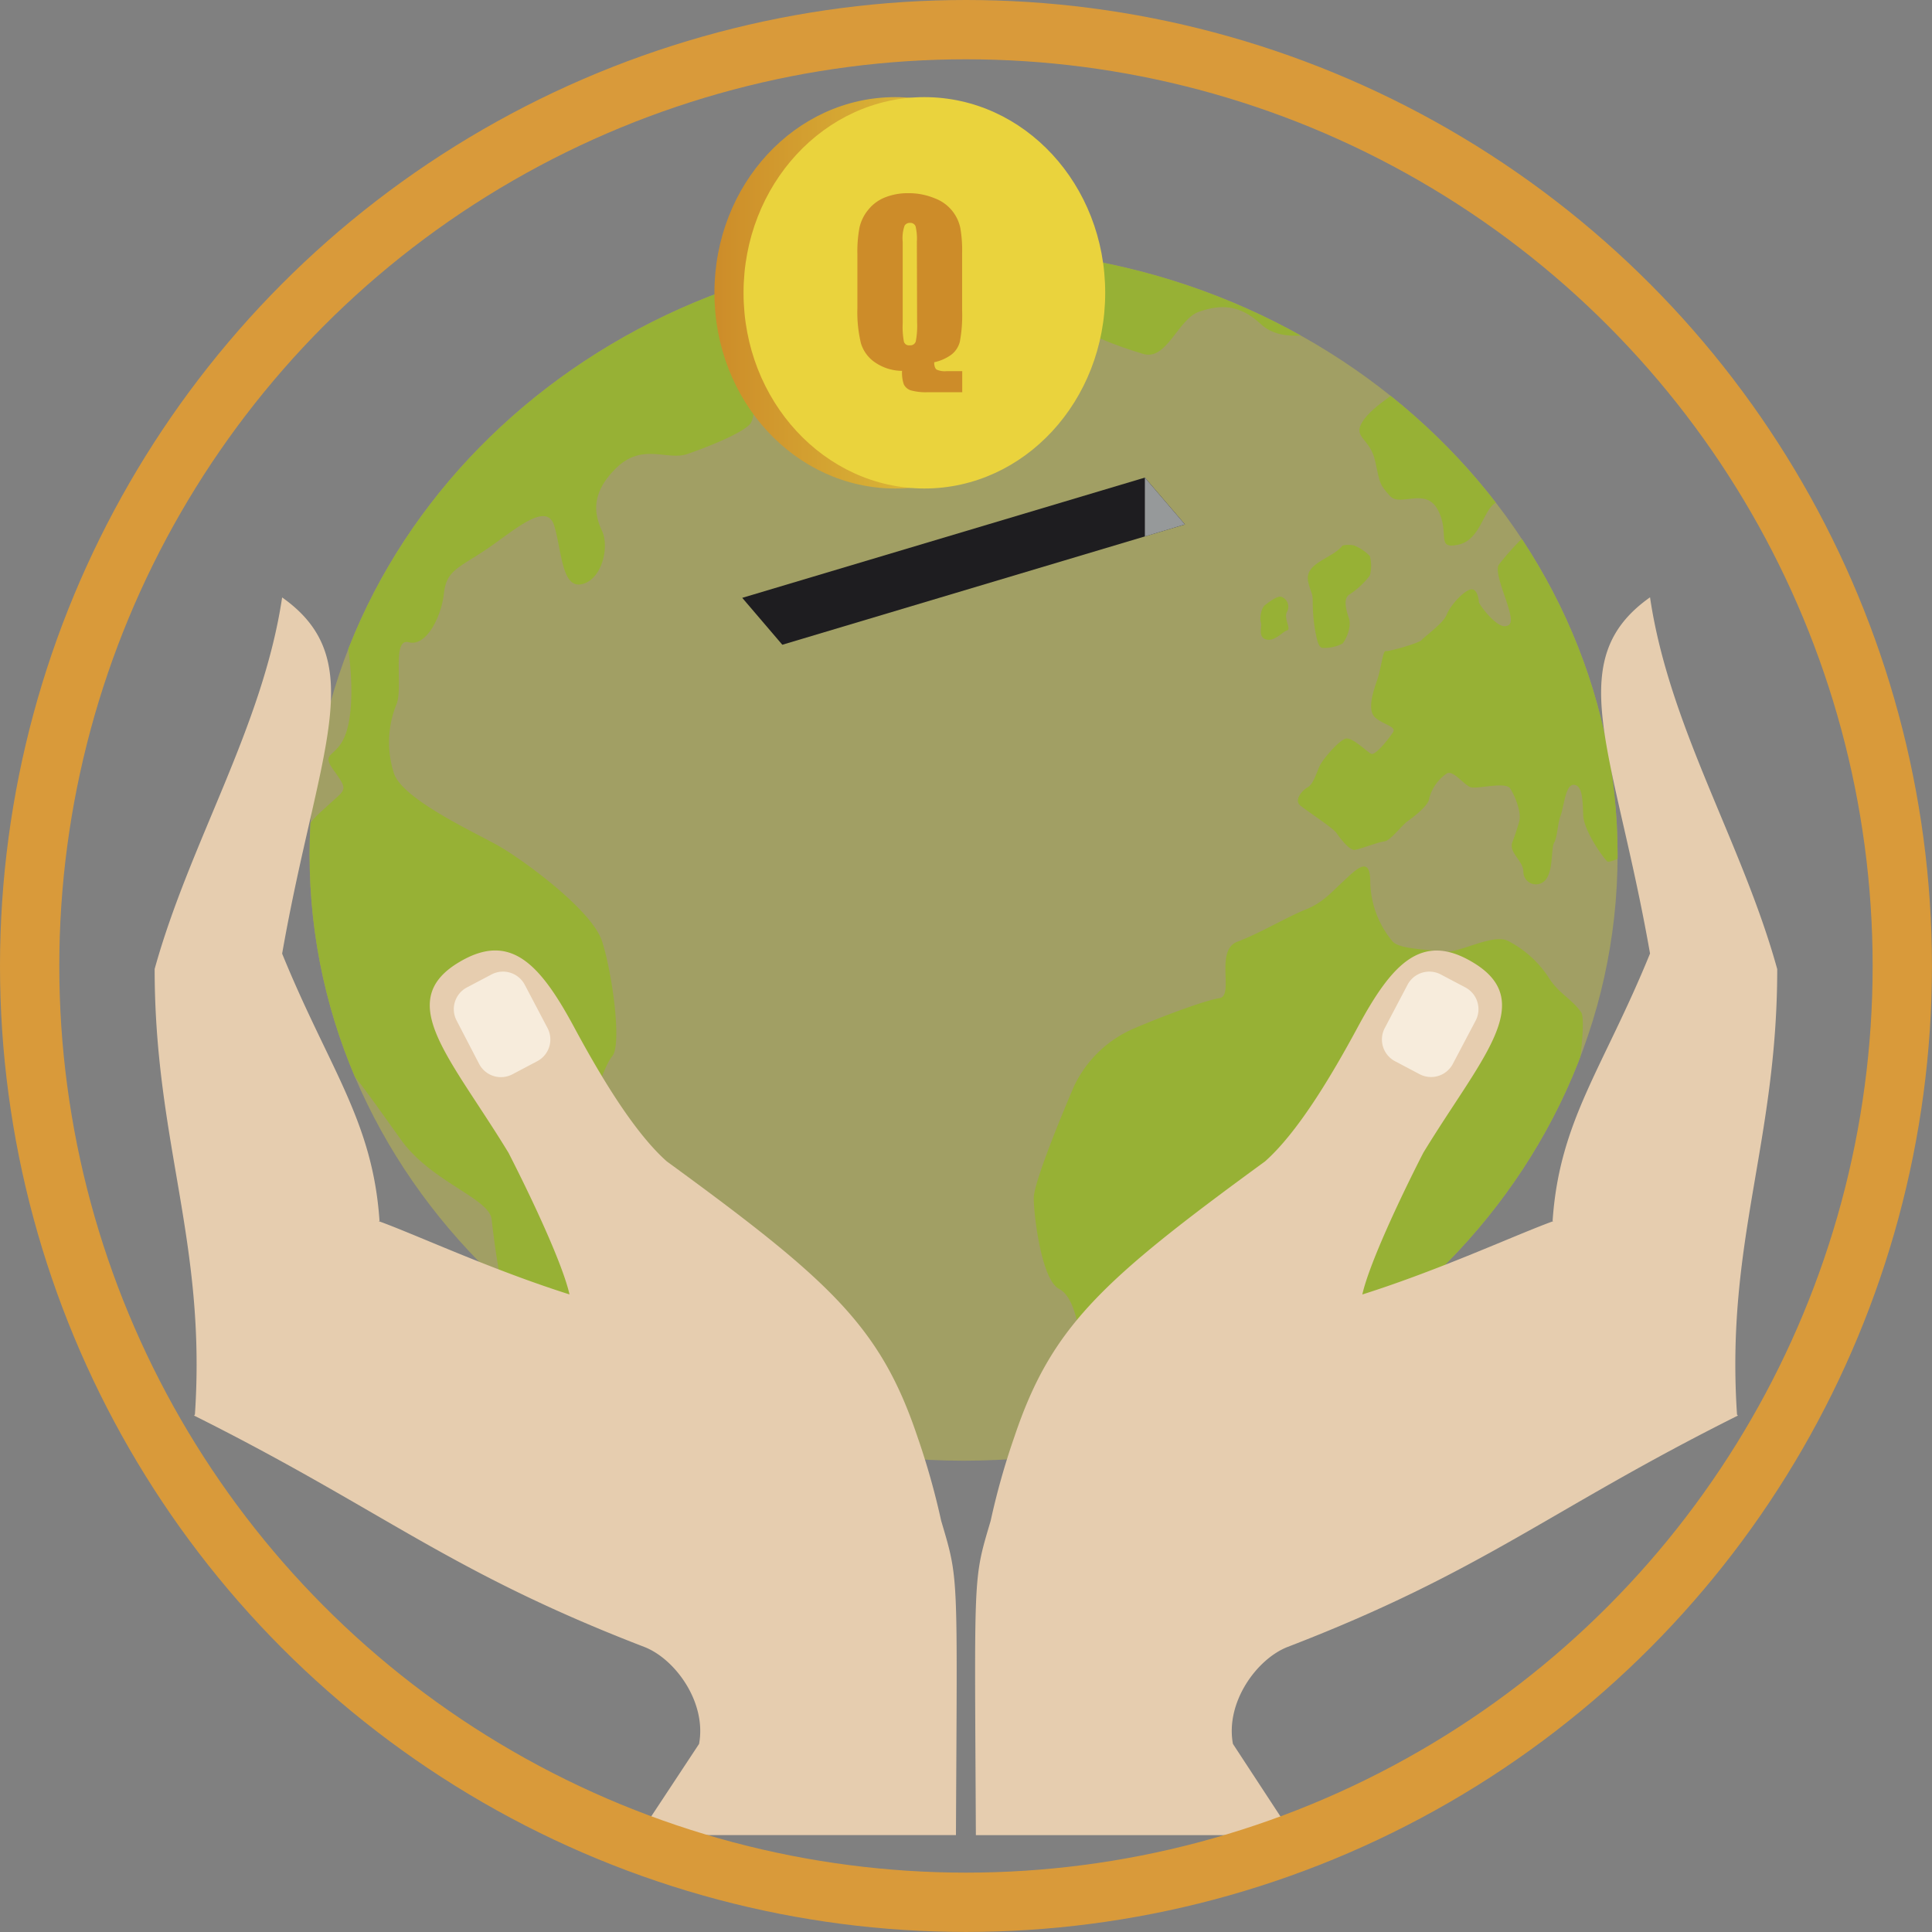 <svg id="Capa_1" data-name="Capa 1" xmlns="http://www.w3.org/2000/svg" xmlns:xlink="http://www.w3.org/1999/xlink" viewBox="0 0 325.81 325.81"><rect x="0" y="0" width="325.81" height="325.81" fill="#808080" stroke="none"/><defs><style>.cls-1,.cls-13{fill:none;}.cls-2{fill:#cfcb3b;opacity:0.41;}.cls-3{clip-path:url(#clip-path);}.cls-4{clip-path:url(#clip-path-2);}.cls-5{fill:#97b135;}.cls-6{fill:#1e1d20;}.cls-7{fill:#96999a;}.cls-8{fill:#e6cdaf;}.cls-8,.cls-9{fill-rule:evenodd;}.cls-9{fill:#f7ecdc;}.cls-10{fill:url(#Nueva_muestra_de_degradado_4);}.cls-11{fill:#ead33d;}.cls-12{fill:#cd8c29;}.cls-13{stroke:#d99a3a;stroke-miterlimit:10;stroke-width:10px;}</style><clipPath id="clip-path" transform="translate(-15 -28.1)"><circle class="cls-1" cx="177.9" cy="191.01" r="157.9"/></clipPath><clipPath id="clip-path-2" transform="translate(-15 -28.1)"><path class="cls-2" d="M287.79,172.26c0,56.42-49.38,102.17-110.29,102.17S67.21,228.68,67.21,172.26,116.59,70.07,177.5,70.07,287.79,115.82,287.79,172.26Z"/></clipPath><linearGradient id="Nueva_muestra_de_degradado_4" x1="-2586.98" y1="-4761.93" x2="-2525.98" y2="-4761.93" gradientTransform="translate(-2390.5 -4684.46) rotate(180)" gradientUnits="userSpaceOnUse"><stop offset="0" stop-color="#e4d844"/><stop offset="1" stop-color="#cd8c29"/></linearGradient></defs><title>valor economico</title><g class="cls-3"><path class="cls-2" d="M287.79,172.26c0,56.42-49.38,102.17-110.29,102.17S67.21,228.68,67.21,172.26,116.59,70.07,177.5,70.07,287.79,115.82,287.79,172.26Z" transform="translate(-15 -28.1)"/><g class="cls-4"><path class="cls-5" d="M71.24,206.24c2.11.79,6.34,7.06,11.42,14.12s14.82,9.81,15.24,13.34,1.69,14.5,3.81,16.86,9.31,5.49,10.58,5.88,6.35-11.37,5.93-15.69-4.66-17.25-4.66-20,3-12.55,4.68-14.52,0-14.16-1.72-19.43S103,172.91,98.75,170.56,82.66,162.72,81.4,158.4A17,17,0,0,1,81.81,147c1.28-2.75-.84-11.38,2.12-10.59s5.51-4.32,5.93-8.24,2.54-4.31,7.19-7.45,10.16-8.23,11.43-3.92,1.27,10.59,4.66,9.81,4.66-6.28,3.38-9-2-6.28,2.41-10.59,8.6-1.18,12-2.36,9.31-3.52,10.58-5.09,0-7.06,3.81-8.24,9.74.39,11.43,0,9.73-4.7,9.73-4.7,4.66-7.07,3.39-8.63-7.2-1.18-8.89-2,3-3.14-.42-5.1-7.62-4.31-8.89-3.92-58,19.21-78.31,68.23c0,0,1.69,8.63.42,14.91s-5.07,4.31-2.53,7.84,2.1,3.14-.86,5.88-5.5,4.32-4.65,12.16S71.24,206.24,71.24,206.24Z" transform="translate(-15 -28.1)"/><path class="cls-5" d="M189.33,278.79c1.27.4,9.32-19.19,8.46-22.34s-1.2-9.42-4.2-11-4.26-12.55-4.26-15.29,5.08-14.9,6.77-18.83a19.79,19.79,0,0,1,10.16-9.8c4.66-2,11.85-4.71,14.39-5.1s-.85-8.05,3-9.51,8.46-4.21,11.42-5.39,4.24-2.75,6.36-4.71,4.65-4.7,4.65,0a16.08,16.08,0,0,0,3.81,10.1c1.27,1.28,5.93,1.27,8.47,1.67s8.46-3.19,11-1.79a18,18,0,0,1,6.77,6.1c1.7,2.75,3.81,3.53,5.5,5.89s-4.23,33.33-5.92,40-43.6,34.51-47.83,38.44-27.09,10.19-30.06,10.19S189.33,278.79,189.33,278.79Z" transform="translate(-15 -28.1)"/><path class="cls-5" d="M254.52,91.34c-3,2.36-8,5.1-9.74,7.85s1.27,2.74,2.12,6.66.75,3.93,2.49,5.88,6-1.57,8.09,2.36-.43,6.66,3.39,5.88,4.23-5.88,6.34-7.06S264.67,98,264.67,98Z" transform="translate(-15 -28.1)"/><path class="cls-5" d="M241.4,120.1c-1.7,2.22-6.52,2.91-5.78,6.14.43,1.9.76,1.69.76,3.44a28.61,28.61,0,0,0,.45,5c.21,1,.44,2.46,1.1,2.67a6.58,6.58,0,0,0,3.47-.72c.41-.41,1.63-2.66,1.07-4.3s-.94-3.39.14-4a13.78,13.78,0,0,0,3.4-3.18,6.4,6.4,0,0,0,0-3.28,7.84,7.84,0,0,0-2.65-1.78A4.38,4.38,0,0,0,241.4,120.1Z" transform="translate(-15 -28.1)"/><path class="cls-5" d="M228.52,130c-.89.51-1.11,2.35-.89,3.07s-.55,2.47.89,2.87,2.77-1.33,3.54-1.54-.66-2,0-3.17a1.76,1.76,0,0,0-1.1-2.52C230.18,128.65,228.52,130,228.52,130Z" transform="translate(-15 -28.1)"/><path class="cls-5" d="M249.89,151.63c-1,1.48-3,3.9-3.67,3.59s-3.19-2.87-4.3-2.56-3.77,3.38-4.32,4.51-1.12,3.18-2.06,3.69-2.37,2.16-1.26,3.08,5.53,3.8,6.09,4.62,2.21,3,3.1,2.87,4-1.34,5-1.44,2.88-2.66,3.88-3.38,3.61-2.67,3.68-3.9a7.28,7.28,0,0,1,3-4.2c1.11-.52,2.88,2,4,2.35s5.87-1,6.65.21,1.88,3.9,1.55,5.44a35.93,35.93,0,0,1-1.22,3.69c-.55,1.74,1.89,3.08,1.89,4.92a2.12,2.12,0,0,0,3.76,1.34c1.33-1.65.88-5.34,1.43-6.26s.56-3.18,1.11-4.62.78-5.23,2.22-5.13,1.47,2.46,1.57,5.13,3.52,7.39,4.08,7.8,5.53-2.37,5.86-2.46-7.19-39.5-7.19-39.5L278.79,120s-5.43-1.79-6.09-1.79-4.22,4.1-4.94,5.13.95,5,1.51,6.87,1,3.49-.56,3.49-4.32-3.69-4.32-4.1-.27-2.47-1.52-2.06-3.35,2.77-3.9,4.21-3.77,3.72-4.21,4.27-5.64,2-6.09,1.88-.77,3-1.44,4.93-1.77,5.13-.22,6.36S250.55,150.64,249.89,151.63Z" transform="translate(-15 -28.1)"/><path class="cls-5" d="M168,61.44c2.26,4.6-.9,6.27,5,7.94s14.3.84,16.4,2.51,1.64,5.85,4.8,9.2,9.47,5.43,13.53,6.68,5.87-5.85,9.48-7.1,6.84-1.26,10.42,2.09,10,1.67,13.32.42,0-19.23,0-19.23L189.33,56Z" transform="translate(-15 -28.1)"/></g><polygon class="cls-6" points="199.83 88.44 131.93 108.73 125.17 100.82 193.07 80.54 199.83 88.44"/><polygon class="cls-7" points="193.07 80.54 193.07 90.47 199.83 88.44 193.07 80.54"/><path class="cls-8" d="M308.08,266.81l-.12.07v0l0,0c-31.78,15.89-42.67,26.19-75.77,38.94-5.22,2-10.57,9.34-9.27,16.37L233,337.58H179.57c-.22-44.71-.51-42.86,2.49-53a122.85,122.85,0,0,1,4-14.17c6.24-18.59,14.7-26.33,42.27-46.45,5.49-4.87,11.12-14.26,15.67-22.7,5.86-10.87,10.89-16.09,19.58-10.75,10.7,6.58,1.19,16-8.56,32-4.2,8.2-9.17,18.93-10.28,23.89,13.16-4.17,25.57-9.94,32.08-12.32l.1,0-.09-.1c1.15-16.92,8.51-25.65,16.43-45.08-6-34.22-15.09-49.41,0-60.07,3.24,21.95,15.54,41.32,21.45,62.7,0,29.27-8.74,46-6.78,75.13Z" transform="translate(-15 -28.1)"/><path class="cls-9" d="M260,207.52l3.86-7.32a4.15,4.15,0,0,0-1.74-5.58l-4.17-2.2a4.15,4.15,0,0,0-5.58,1.74l-3.85,7.32a4.14,4.14,0,0,0,1.73,5.58l4.17,2.2A4.15,4.15,0,0,0,260,207.52Z" transform="translate(-15 -28.1)"/><path class="cls-8" d="M47.73,266.81l.12.07v0l0,0c31.77,15.89,42.67,26.19,75.76,38.94,5.23,2,10.58,9.34,9.28,16.37l-10.15,15.38h53.47c.21-44.71.51-42.86-2.49-53a124.91,124.91,0,0,0-4-14.17c-6.24-18.59-14.7-26.33-42.28-46.45-5.48-4.87-11.12-14.26-15.66-22.7-5.86-10.87-10.9-16.09-19.59-10.75-10.69,6.58-1.18,16,8.56,32,4.2,8.2,9.18,18.93,10.29,23.89-13.17-4.17-25.57-9.94-32.08-12.32l-.11,0L79,234c-1.14-16.92-8.5-25.65-16.42-45.08,6-34.22,15.09-49.41,0-60.07C59.3,150.76,47,170.13,41.08,191.51c0,29.27,8.75,46,6.79,75.13Z" transform="translate(-15 -28.1)"/><path class="cls-9" d="M95.8,207.52,92,200.2a4.14,4.14,0,0,1,1.74-5.58l4.17-2.2a4.15,4.15,0,0,1,5.58,1.74l3.85,7.32a4.14,4.14,0,0,1-1.74,5.58l-4.17,2.2A4.15,4.15,0,0,1,95.8,207.52Z" transform="translate(-15 -28.1)"/><path class="cls-10" d="M135.48,77.48c0-18.25,13.65-33,30.5-33s30.49,14.79,30.49,33-13.65,33-30.49,33S135.48,95.73,135.48,77.48Z" transform="translate(-15 -28.1)"/><path class="cls-11" d="M201.38,77.48c0,18.25-13.65,33-30.49,33s-30.5-14.79-30.5-33,13.66-33,30.5-33S201.38,59.23,201.38,77.48Z" transform="translate(-15 -28.1)"/><path class="cls-12" d="M177.27,90.69v3.55H171.5a9.43,9.43,0,0,1-2.93-.32,2,2,0,0,1-1.15-1,6,6,0,0,1-.3-2.28,8.14,8.14,0,0,1-4.46-1.36,6,6,0,0,1-2.47-3.28,22.3,22.3,0,0,1-.6-5.93V71a21.82,21.82,0,0,1,.36-4.56,7.17,7.17,0,0,1,1.46-2.95,6.85,6.85,0,0,1,2.84-2.1,10.22,10.22,0,0,1,3.87-.71,11.38,11.38,0,0,1,4.56.88,6.81,6.81,0,0,1,4.27,5,21.89,21.89,0,0,1,.3,4.29V80.4a24.26,24.26,0,0,1-.38,5.31,4,4,0,0,1-1.46,2.22,7.63,7.63,0,0,1-2.87,1.26c0,.66.17,1.07.41,1.24a3.35,3.35,0,0,0,1.67.26Zm-7.65-21.82a9.17,9.17,0,0,0-.22-2.61.92.92,0,0,0-.94-.57,1,1,0,0,0-.91.46,6.34,6.34,0,0,0-.32,2.72V82.58a13.41,13.41,0,0,0,.21,3.16.89.89,0,0,0,1,.59.93.93,0,0,0,1-.68,14.31,14.31,0,0,0,.22-3.29Z" transform="translate(-15 -28.1)"/></g><circle class="cls-13" cx="162.9" cy="162.9" r="157.9"/></svg>